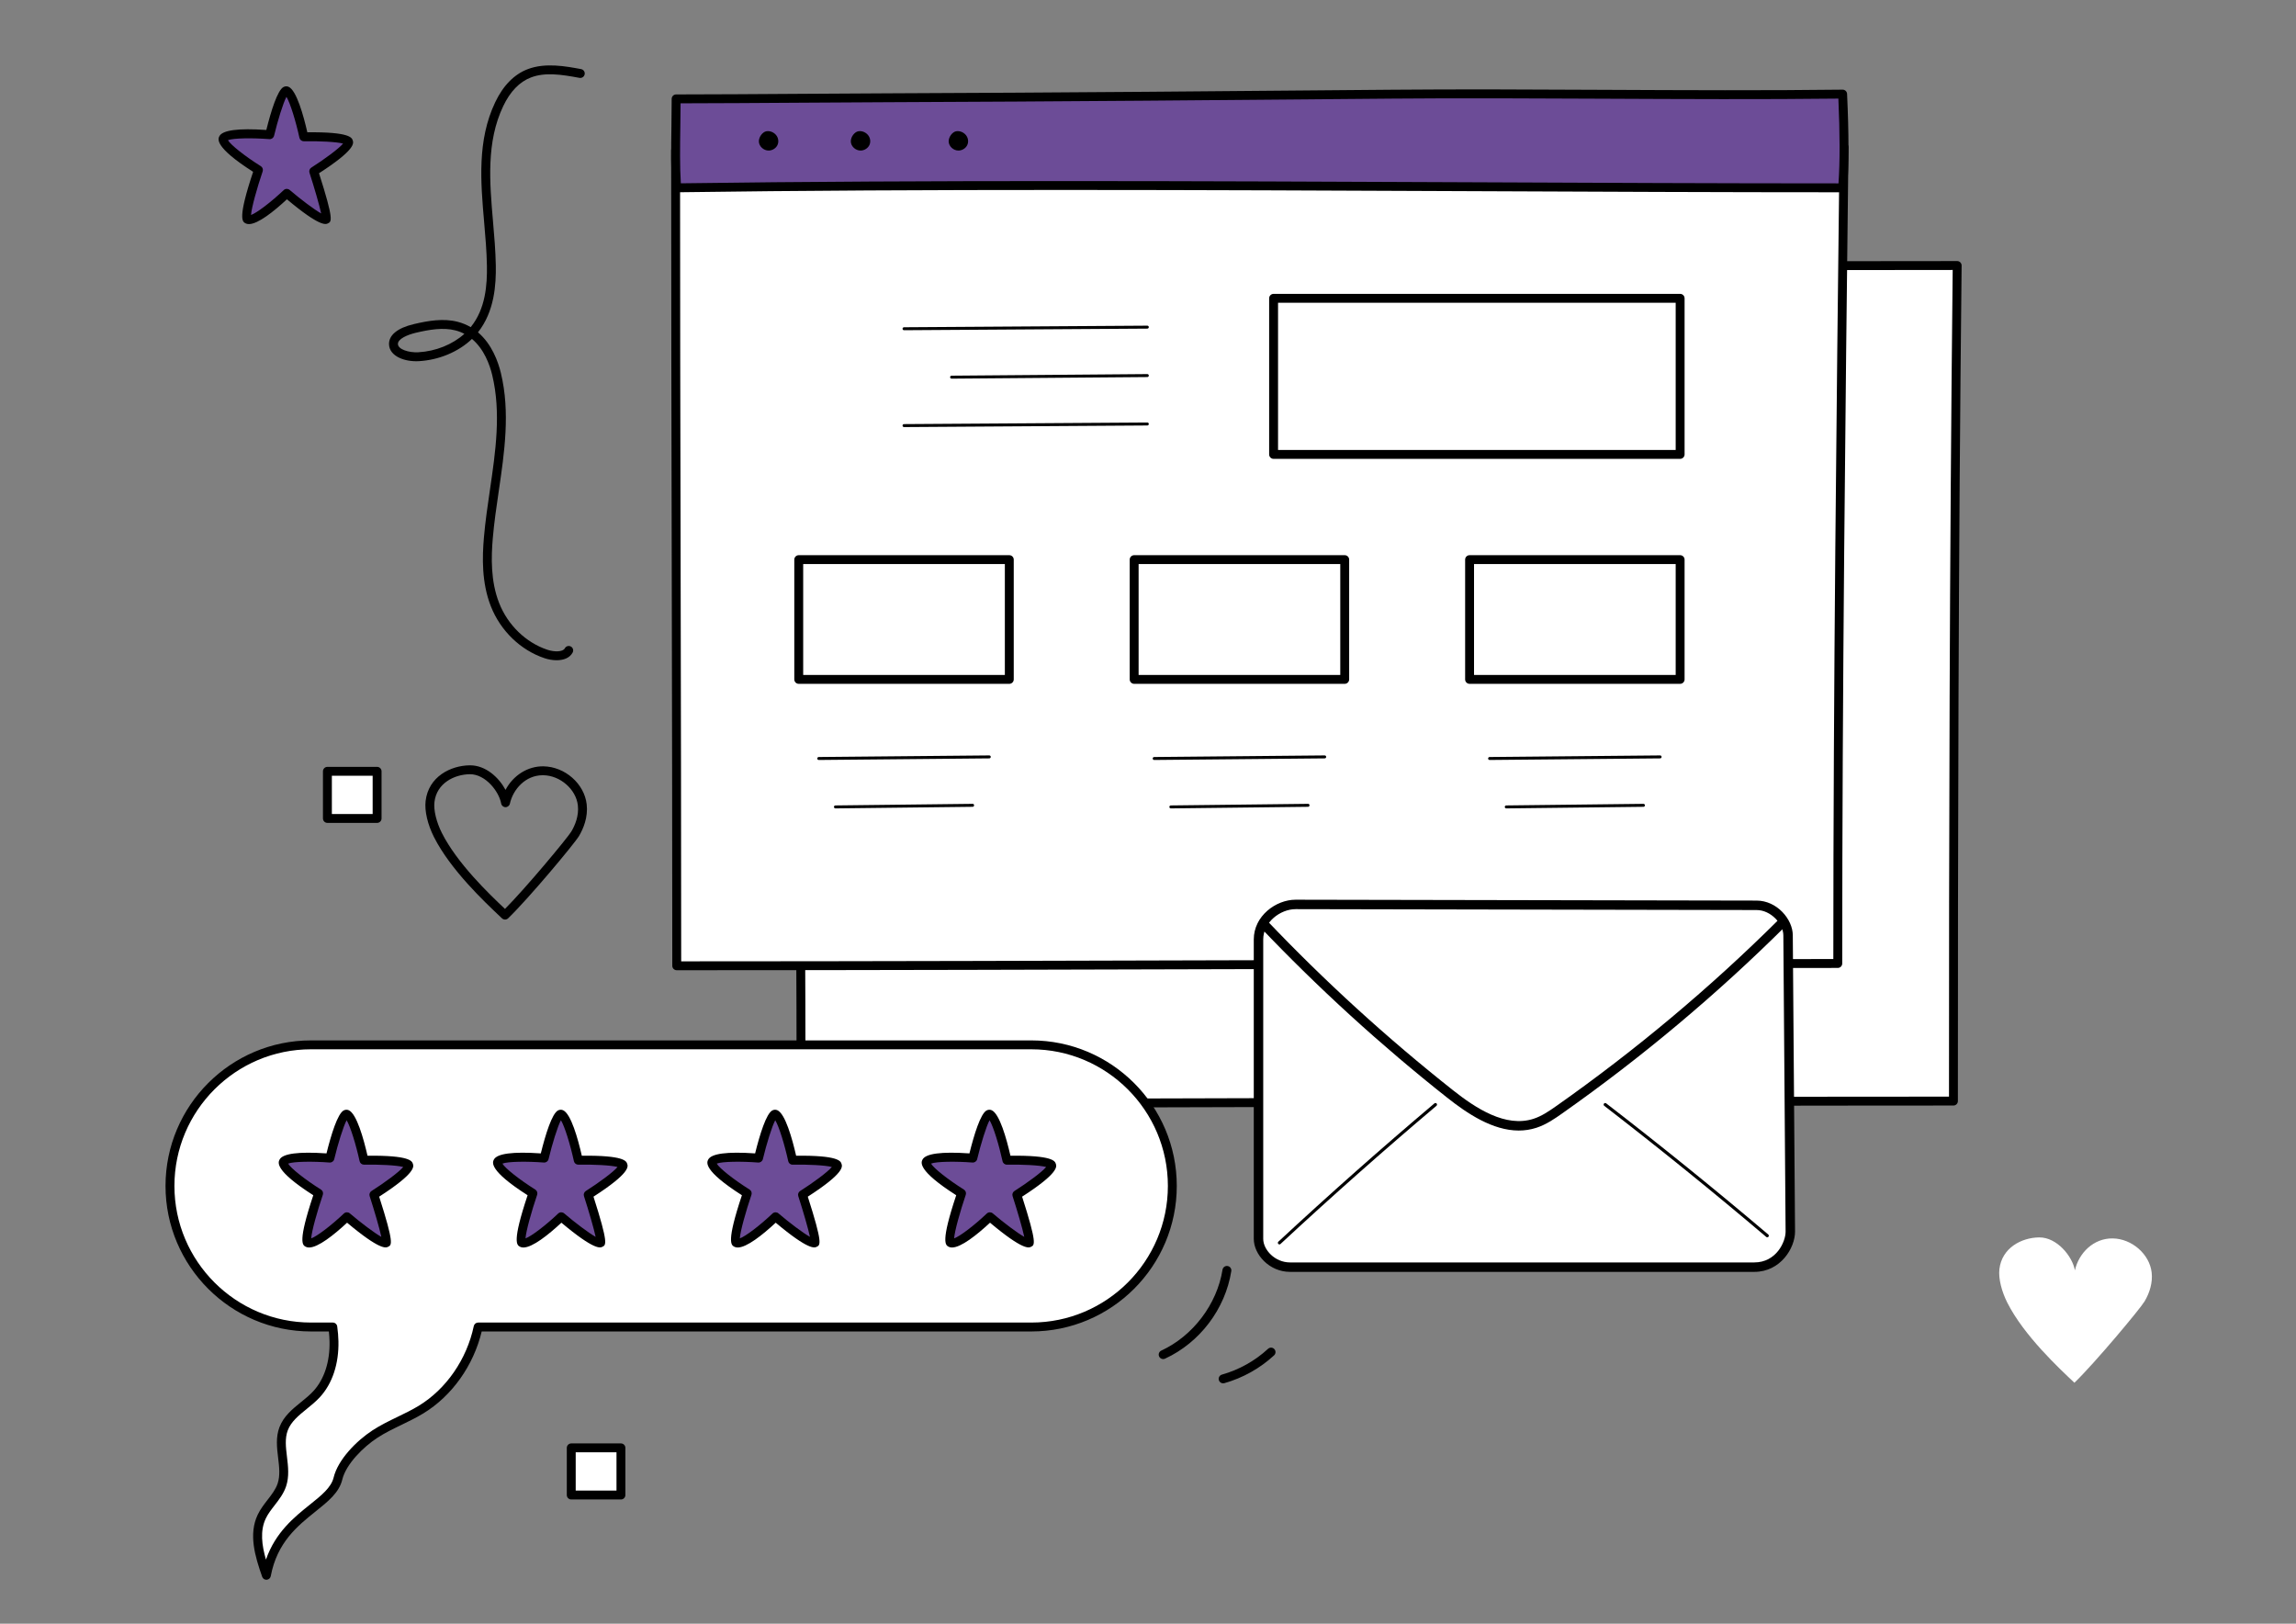<?xml version="1.0" encoding="UTF-8"?>
<!DOCTYPE svg PUBLIC "-//W3C//DTD SVG 1.1//EN" "http://www.w3.org/Graphics/SVG/1.1/DTD/svg11.dtd">
<!-- Creator: CorelDRAW 2021.5 -->
<svg xmlns="http://www.w3.org/2000/svg" xml:space="preserve" width="297mm" height="210mm" version="1.1" style="shape-rendering:geometricPrecision; text-rendering:geometricPrecision; image-rendering:optimizeQuality; fill-rule:evenodd; clip-rule:evenodd"
viewBox="0 0 29700 21000"
 xmlns:xlink="http://www.w3.org/1999/xlink"
 xmlns:xodm="http://www.corel.com/coreldraw/odm/2003">
 <rect x="0" y="0" width="29700" height="21000" fill="#808080" stroke="none"/>
 <defs>
  <style type="text/css">
   <![CDATA[
    .fil1 {fill:black;fill-rule:nonzero}
    .fil2 {fill:#6C4C97;fill-rule:nonzero}
    .fil0 {fill:white;fill-rule:nonzero}
   ]]>
  </style>
 </defs>
 <g id="Layer_x0020_1">
  <polygon class="fil0" points="4877.99,10585.45 4235.26,10585.45 4235.26,9975.66 4877.99,9975.66 "/>
  <path class="fil1" d="M4820.41 10527.87l-527.6 0 0 -494.63 527.6 0 0 494.63zm-585.18 115.03l642.76 0c31.68,0 57.58,-25.76 57.58,-57.45l0 -609.79c0,-31.82 -25.9,-57.55 -57.58,-57.55l-642.76 0c-31.82,0 -57.59,25.73 -57.59,57.55l0 609.79c0,31.69 25.77,57.45 57.59,57.45z"/>
  <polygon class="fil0" points="8032.18,19335.78 7389.42,19335.78 7389.42,18726.02 8032.18,18726.02 "/>
  <path class="fil1" d="M7974.73 19278.07l-527.73 0 0 -494.63 527.73 0 0 494.63zm-585.28 115.16l642.73 0c31.82,0 57.59,-25.77 57.59,-57.58l0 -609.66c0,-31.82 -25.77,-57.59 -57.59,-57.59l-642.73 0c-31.71,0 -57.58,25.77 -57.58,57.59l0 609.66c0,31.81 25.87,57.58 57.58,57.58z"/>
  <path class="fil0" d="M10362.27 14271.47c0,-3384.99 -48.03,-7184.88 -48.03,-10793.86 5322.33,0 10386.97,-43.57 15003.04,-43.57 -39.88,3600.22 -48.37,7044.41 -48.37,10806.54 -4404.17,0 -10235.6,30.89 -14906.64,30.89z"/>
  <path class="fil1" d="M25211.33 14183.13c-2155.65,0.1 -4597.63,7.33 -7181.34,15.03 -2583.62,7.7 -5254.28,15.73 -7610.17,15.83 -0.23,-1647.85 -11.4,-3358.49 -23.42,-5168.12 -11.99,-1817.09 -24.35,-3695.37 -24.58,-5510.67 2735.81,-0.23 5399.7,-11.8 7976.44,-22.96 2418,-10.61 4703.12,-20.52 6910.88,-20.75 -41.73,3802.67 -47.81,7384.49 -47.81,10691.64zm-14848.96 145.89c2369.96,0 5063.26,-7.9 7667.85,-15.73 2606.9,-7.79 5069.07,-15.13 7238.69,-15.13 31.69,0 57.45,-25.76 57.45,-57.58 0,-3339.53 5.95,-6960.06 48.37,-10805.98 0.23,-15.36 -5.81,-30.16 -16.55,-41.13 -10.84,-10.84 -25.51,-17.01 -40.9,-17.01 -2226.05,0 -4530.17,10.01 -6969.48,20.61 -2594.81,11.33 -5277.83,22.96 -8033.56,22.96 -31.69,0 -57.46,25.9 -57.46,57.58 0,1833.65 12.46,3732.54 24.58,5568.95 12.03,1830.61 23.43,3559.79 23.43,5225.01 0,31.71 25.77,57.45 57.58,57.45z"/>
  <path class="fil0" d="M8754.04 12490.85c0,-3250.69 -14.7,-7079.95 -14.7,-10545.71 5361.74,0 10464.01,-41.96 15114.24,-41.96 -40.1,3457.6 -80.9,6945.13 -80.9,10558.07 -4436.82,0 -10312.98,29.6 -15018.64,29.6z"/>
  <path class="fil1" d="M23715.13 12403.7c-2171.75,0.1 -4632.39,7.1 -7235.83,14.54 -2603.27,7.36 -5294.21,15.06 -7667.71,15.16 -0.1,-1582.83 -3.6,-3266.81 -7.2,-5048.55 -3.74,-1789.11 -7.47,-3638.35 -7.6,-5382.13 2756.33,-0.1 5440.07,-11.3 8036.14,-22.14 2436.03,-10.04 4738.21,-19.69 6962.48,-19.82l-0.33 30.3c-39.19,3368.1 -79.49,6850.25 -79.95,10412.64zm-14961.09 144.73c2387.57,0 5101.25,-7.69 7725.53,-15.16 2626.59,-7.43 5107.39,-14.57 7293.11,-14.57 31.81,0 57.58,-25.73 57.58,-57.45 0,-3581.82 40.57,-7082.99 79.85,-10468.77l1.02 -88.61c0.14,-15.36 -5.81,-30.16 -16.65,-41.13 -10.83,-10.83 -25.53,-17.11 -40.9,-17.11 -2242.47,0 -4563.74,9.65 -7021.11,19.92 -2614.04,10.84 -5316.98,22.04 -8093.13,22.04 -31.82,0 -57.55,25.73 -57.55,57.55 0,1760.66 3.83,3631.14 7.56,5439.94 3.6,1803.31 7.11,3506.53 7.11,5105.77 0,31.82 25.76,57.58 57.58,57.58z"/>
  <path class="fil2" d="M11475.98 1264.41c2178.84,-8.16 4357.45,-27.15 6536.17,-46.51 1843.65,-16.19 3979.71,22.26 5823.23,-0.93 23.09,496.48 25.41,891.57 0,1212.32 -4739.13,0 -10311.55,-67.49 -15081.7,0 -26.93,-314.68 -7.57,-760.47 -7.57,-1150.44 801.97,-0.46 1928.49,-11.43 2729.87,-14.44z"/>
  <path class="fil1" d="M23780.51 1275.25c20.15,461.06 20.74,812.44 1.52,1096.46 -1532.48,-0.14 -3121.59,-7.11 -4803.13,-14.57 -3429.15,-15.03 -6974.5,-30.76 -10171.97,13.74 -13.97,-211.53 -10.24,-478.08 -6.64,-736.46 1.42,-100.33 2.81,-200.69 3.27,-298.12 463.64,-0.56 1026.19,-4.3 1570.93,-7.93 391.95,-2.68 773.99,-5.12 1101.72,-6.41l0 0c2237.58,-8.39 4521.42,-28.67 6536.5,-46.48 865.73,-7.6 1813.72,-3.04 2730.59,1.29 1020.01,4.75 2074.18,9.88 3037.21,-1.52zm54.87 1211.49c30.06,0 55.01,-22.96 57.45,-52.92 24.38,-308.83 24.38,-696.35 0.13,-1219.53 -1.38,-30.65 -26.79,-54.77 -57.45,-54.77 -0.23,0 -0.59,0 -0.82,0 -976.9,12.22 -2051.56,7.1 -3090.83,2.21 -917.2,-4.42 -1865.65,-8.98 -2732.18,-1.29 -2014.88,17.84 -4298.58,38 -6535.94,46.49 -327.72,1.19 -709.89,3.73 -1102.07,6.41 -567.21,3.73 -1153.81,7.69 -1627.56,7.93 -31.81,0 -57.58,25.76 -57.58,57.58 0,114.67 -1.62,234.26 -3.27,353.96 -4.07,283.55 -8.16,576.65 11.1,801.37 2.54,29.83 27.48,52.56 57.22,52.56 0.33,0 0.56,0 0.92,0 3210.52,-45.46 6775.89,-29.73 10223.81,-14.57 1701.23,7.57 3308.07,14.57 4857.07,14.57z"/>
  <path class="fil1" d="M9912.05 1697.95c53.12,-10.27 109.78,18.64 136.57,61.78 22.63,36.57 25.87,83.19 5.95,121.08 -19.83,37.9 -63.27,65.15 -109.32,66.31 -67.36,1.65 -127.49,-55.47 -128.78,-116.89 -1.29,-61.31 49.42,-123.42 95.58,-132.28z"/>
  <path class="fil1" d="M11101.27 1697.95c53.16,-10.27 109.78,18.64 136.48,61.78 22.73,36.57 26,83.19 6.08,121.08 -19.96,37.9 -63.3,65.15 -109.46,66.31 -67.36,1.65 -127.39,-55.47 -128.67,-116.89 -1.26,-61.31 49.42,-123.42 95.57,-132.28z"/>
  <path class="fil1" d="M12367.08 1697.95c53.29,-10.27 109.91,18.64 136.6,61.78 22.73,36.57 26,83.19 6.05,121.08 -19.92,37.9 -63.26,65.15 -109.42,66.31 -67.36,1.65 -127.39,-55.47 -128.68,-116.89 -1.28,-61.31 49.43,-123.42 95.45,-132.28z"/>
  <path class="fil1" d="M21675.9 5819.63l-5143.67 0 0 -1903.91 5143.67 0 0 1903.91zm-5201.26 115.03l5258.84 0c31.81,0 57.55,-25.77 57.55,-57.58l0 -2018.95c0,-31.68 -25.74,-57.45 -57.55,-57.45l-5258.84 0c-31.81,0 -57.55,25.77 -57.55,57.45l0 2018.95c0,31.81 25.74,57.58 57.55,57.58z"/>
  <path class="fil1" d="M21675.9 8729.31l-2608.56 0 0 -1433.86 2608.56 0 0 1433.86zm-2666.11 115.04l2723.69 0c31.81,0 57.55,-25.74 57.55,-57.45l0 -1548.9c0,-31.82 -25.74,-57.59 -57.55,-57.59l-2723.69 0c-31.71,0 -57.48,25.77 -57.48,57.59l0 1548.9c0,31.71 25.77,57.45 57.48,57.45z"/>
  <path class="fil1" d="M17337.1 8729.31l-2608.55 0 0 -1433.86 2608.55 0 0 1433.86zm-2666.13 115.04l2723.72 0c31.68,0 57.45,-25.74 57.45,-57.45l0 -1548.9c0,-31.82 -25.77,-57.59 -57.45,-57.59l-2723.72 0c-31.82,0 -57.55,25.77 -57.55,57.59l0 1548.9c0,31.71 25.73,57.45 57.55,57.45z"/>
  <path class="fil1" d="M12998.31 8729.31l-2608.65 0 0 -1433.86 2608.65 0 0 1433.86zm-2666.14 115.04l2723.59 0c31.82,0 57.59,-25.74 57.59,-57.45l0 -1548.9c0,-31.82 -25.77,-57.59 -57.59,-57.59l-2723.59 0c-31.81,0 -57.55,25.77 -57.55,57.59l0 1548.9c0,31.71 25.74,57.45 57.55,57.45z"/>
  <path class="fil1" d="M11694.02 4270.83c0,0 0,0 0.13,0l3147.12 -20.62c10.61,-0.13 19.1,-8.75 19.1,-19.36 -0.1,-10.47 -8.63,-18.99 -19.23,-18.99 0,0 0,0 -0.1,0l-3147.25 20.61c-10.48,0.13 -19.1,8.76 -19,19.36 0.13,10.51 8.62,19 19.23,19z"/>
  <path class="fil1" d="M12309.4 4897.14c0,0 0,0 0.13,0l2531.84 -20.61c10.61,-0.14 19.13,-8.76 19,-19.36 -0.1,-10.48 -8.63,-19 -19.23,-19 0,0 0,0 -0.1,0l-2531.88 20.65c-10.6,0.1 -19.09,8.72 -18.99,19.32 0.13,10.51 8.62,19 19.23,19z"/>
  <path class="fil1" d="M11694.02 5523.49c0,0 0,0 0.13,0l3147.12 -20.65c10.61,-0.1 19.1,-8.72 19.1,-19.33 -0.1,-10.6 -8.63,-19.13 -19.23,-19.13 0,0 0,0 -0.1,0l-3147.25 20.75c-10.48,0 -19.1,8.62 -19,19.23 0.13,10.6 8.62,19.13 19.23,19.13z"/>
  <path class="fil1" d="M19268.87 9829.04l0.09 0 2205.68 -20.61c10.6,-0.14 19.09,-8.76 18.99,-19.36 -0.13,-10.61 -8.62,-19 -19.13,-19 -0.1,0 -0.1,0 -0.23,0l-2205.64 20.65c-10.6,0.1 -19.12,8.72 -18.99,19.33 0.1,10.5 8.62,18.99 19.23,18.99z"/>
  <path class="fil1" d="M19484.46 10455.39c0,0 0.14,0 0.24,0l1774.3 -20.65c10.61,-0.1 19.13,-8.85 19,-19.46 -0.1,-10.47 -8.72,-18.86 -19.23,-18.86l-0.1 0 -1774.44 20.61c-10.6,0.13 -19.09,8.76 -18.99,19.36 0.13,10.47 8.75,19 19.22,19z"/>
  <path class="fil1" d="M14929.94 9829.04c0.13,0 0.13,0 0.23,0l2205.64 -20.61c10.61,-0.14 19.13,-8.76 19,-19.36 -0.1,-10.61 -8.73,-19 -19.23,-19l-0.1 0 -2205.64 20.65c-10.6,0.1 -19.13,8.72 -18.99,19.33 0.1,10.5 8.62,18.99 19.09,18.99z"/>
  <path class="fil1" d="M15145.67 10455.39l0.13 0 1774.41 -20.65c10.61,-0.1 19.13,-8.85 19,-19.46 -0.1,-10.6 -8.26,-20.85 -19.46,-18.86l-1774.31 20.61c-10.6,0.13 -19.09,8.76 -18.99,19.36 0.13,10.47 8.62,19 19.22,19z"/>
  <path class="fil1" d="M10591.15 9829.04c0,0 0.13,0 0.23,0l2205.64 -20.61c10.5,-0.14 19,-8.76 19,-19.36 -0.1,-10.61 -8.73,-19 -19.23,-19 -0.1,0 -0.1,0 -0.23,0l-2205.64 20.65c-10.47,0.1 -19,8.72 -19,19.33 0.14,10.5 8.76,18.99 19.23,18.99z"/>
  <path class="fil1" d="M10806.75 10455.39c0.13,0 0.13,0 0.26,0l1774.41 -20.65c10.61,-0.1 19.13,-8.85 18.86,-19.46 -0.09,-10.6 -8.62,-20.85 -19.32,-18.86l-1774.44 20.61c-10.61,0.13 -19.1,8.76 -18.87,19.36 0.1,10.47 8.63,19 19.1,19z"/>
  <path class="fil0" d="M4023.4 13513.44l9316.74 0c1007.66,0 1824.66,816.87 1824.66,1824.66l0 0c0,1007.78 -817,1824.65 -1824.66,1824.65l-7155.14 0c-91.61,435.43 -358.02,836.46 -739.14,1068.48 -192.3,117.02 -407.8,193.13 -596.24,316.43 -188.35,123.32 -425.19,356.63 -478.08,575.4 -89.3,368.76 -780.53,482.27 -925.63,1251 -86.59,-245.66 -172.12,-522.7 -60.59,-758.12 69.68,-147.32 209.19,-256.63 260.83,-411.18 77.6,-232.15 -64.22,-498.13 22.96,-726.91 74.1,-194.62 286,-294.03 427.03,-447.29 166.31,-180.87 229.94,-437.63 224.09,-683.33 -1.38,-61.88 -6.87,-123.29 -15.26,-184.48l-281.57 0c-1007.76,0 -1824.66,-816.87 -1824.66,-1824.65l0 0c0,-1007.79 816.9,-1824.66 1824.66,-1824.66z"/>
  <path class="fil1" d="M13340.14 13570.89c974.33,0 1767.08,792.75 1767.08,1767.21 0,974.32 -792.75,1767.07 -1767.08,1767.07l-7155.14 0c-27.29,0 -50.81,19.13 -56.43,45.69 -90.06,429.02 -356.5,814.42 -712.67,1031.21 -86.72,52.79 -181.11,98.35 -272.36,142.42 -108.75,52.56 -221.21,106.88 -325.41,175.03 -209.88,137.44 -446.72,379.36 -502.55,610.03 -31.36,129.6 -158.61,231.55 -306.06,349.63 -202.08,161.88 -446.36,357.69 -569.32,711.87 -53.62,-186.72 -78.07,-371.79 -2.91,-530.54 28.45,-59.99 70.27,-114.07 114.57,-171.29 57.69,-74.37 117.25,-151.41 148.93,-246.16 42.09,-126 26.47,-256.17 11.33,-382.04 -14.8,-122.96 -28.67,-239.15 10.71,-342.65 42.78,-112.13 140.8,-191.49 244.41,-275.63 58.5,-47.44 118.99,-96.5 171.19,-153.26 161.19,-175.16 246.16,-432.15 239.39,-723.54 -1.39,-61.64 -6.64,-124.22 -15.73,-191.02 -3.96,-28.41 -28.31,-49.75 -57.12,-49.75l-281.57 0c-974.46,0 -1767.17,-792.75 -1767.17,-1767.07 0,-974.46 792.71,-1767.21 1767.17,-1767.21l9316.74 0zm-9894.33 6860.76c1.49,0 2.91,0 4.43,-0.13 25.97,-1.99 47.31,-21.21 52.2,-46.72 82.63,-438.1 346.39,-649.3 579,-835.76 164,-131.36 305.46,-244.74 346.03,-412.47 48.14,-198.95 268.89,-419.8 453.73,-540.78 97.89,-64.09 206.97,-116.65 312.33,-167.59 93.82,-45.33 190.69,-92.18 282.17,-147.88 370.14,-225.18 649.86,-618.97 755.32,-1059.98l7109.12 0c1037.86,0 1882.21,-844.39 1882.21,-1882.24 0,-1037.85 -844.35,-1882.24 -1882.21,-1882.24l-9316.74 0c-1037.85,0 -1882.21,844.39 -1882.21,1882.24 0,1037.85 844.36,1882.24 1882.21,1882.24l230.76 0c4.79,44.17 7.6,86.45 8.62,128.31 6.08,261.39 -68.15,489.71 -209.09,642.96 -46.38,50.48 -101.02,94.89 -158.94,141.73 -110.97,89.99 -225.64,183.09 -279.39,323.99 -49.62,130.07 -33.3,265.98 -17.48,397.34 14.24,118.5 27.62,230.5 -6.27,331.92 -25.54,76.31 -76.58,142.29 -130.76,212.1 -46.06,59.56 -93.73,121.21 -127.53,192.53 -118.76,250.59 -36.34,533.55 58.28,801.97 8.16,23.19 29.97,38.46 54.21,38.46z"/>
  <path class="fil2" d="M12804.49 14411.68c-75.99,-33.1 -220.16,566.65 -220.16,566.65 0,0 -553.93,-43.38 -600.22,45.69 -49.42,94.84 454.06,410.11 454.06,410.11 0,0 -205.12,604.05 -140.67,639.6 96.17,53.15 506.99,-337.04 506.99,-337.04 0,0 435.52,371.07 506.98,337.04 36.7,-17.48 -158.38,-621.42 -158.38,-621.42 0,0 478.64,-302.92 449.73,-382.64 -27.02,-74.33 -578.28,-63.96 -578.28,-63.96 0,0 -120.28,-550.46 -220.05,-594.03z"/>
  <path class="fil1" d="M12030.86 15056.39l0 0zm773.63 622.84c-14.34,0 -28.55,5.22 -39.62,15.73 -165.74,157.32 -348.14,294.85 -422.6,321.55 5.81,-92.64 77.5,-348.94 150.45,-563.84 8.52,-25.31 -1.39,-53.16 -23.99,-67.36 -205.95,-129.05 -390.2,-275.4 -425.18,-335.89 69.34,-28.21 322.27,-30.43 536.35,-13.78 27.75,1.99 53.85,-16.41 60.36,-43.93 47.34,-196.61 116.92,-422.35 160.16,-503.12 49.39,80.54 122.01,319.56 167.93,529.35 5.85,26.92 29.73,46.15 57.35,45.32 195.68,-3.83 425.28,7.47 507.08,29.87 -54.54,65.38 -242.29,204.17 -410.48,310.58 -22.14,14.1 -32.05,41.36 -23.99,66.3 62.48,193.37 127.73,417.13 151.15,526.81 -90.79,-50.71 -264.43,-181.8 -407.68,-303.97 -10.73,-9.09 -24.01,-13.62 -37.29,-13.62zm-490.07 455.35c117.48,0 321.08,-162.34 492.05,-320.85 429.11,360 501.86,325.28 529.71,312 48.46,-23.1 80.77,-38.49 -114.67,-648.71 478.54,-308.04 448.44,-391.03 435.39,-427.04 -11.99,-32.87 -39.15,-108.49 -586.34,-102.54 -50.11,-219 -140.3,-543.59 -243.11,-588.55l0 0c-20.39,-8.76 -43.02,-8.07 -63.77,2.21 -79.35,39.48 -163.49,314.18 -223.62,556.27 -362.25,-24.84 -566.32,1.99 -606.99,80.05 -17.84,34.26 -71.22,137.07 436.12,461.2 -203.14,608.37 -138.46,644.01 -99.54,665.46 12.95,7.23 27.98,10.5 44.77,10.5z"/>
  <path class="fil2" d="M10032.2 14411.68c-75.89,-33.1 -220.06,566.65 -220.06,566.65 0,0 -553.93,-43.38 -600.21,45.69 -49.39,94.84 454.09,410.11 454.09,410.11 0,0 -205.13,604.05 -140.8,639.6 96.13,53.15 506.98,-337.04 506.98,-337.04 0,0 435.66,371.07 506.98,337.04 36.71,-17.48 -158.28,-621.42 -158.28,-621.42 0,0 478.67,-302.92 449.64,-382.64 -26.93,-74.33 -578.18,-63.96 -578.18,-63.96 0,0 -120.29,-550.46 -220.16,-594.03z"/>
  <path class="fil1" d="M9258.68 15056.39l0 0zm773.52 622.84c-14.24,0 -28.54,5.22 -39.64,15.73 -165.62,157.32 -348.01,294.85 -422.48,321.55 5.85,-92.64 77.41,-348.94 150.35,-563.84 8.62,-25.31 -1.29,-53.16 -23.88,-67.36 -206.05,-129.05 -390.2,-275.4 -425.15,-335.89 69.34,-28.21 322.1,-30.43 536.22,-13.78 27.85,1.99 53.85,-16.41 60.49,-43.93 47.21,-196.61 116.88,-422.35 160.13,-503.12 49.29,80.54 122.03,319.56 167.92,529.35 5.85,26.92 28.91,46.15 57.26,45.32 195.77,-3.83 425.38,7.47 507.18,29.87 -54.55,65.38 -242.3,204.17 -410.45,310.58 -22.27,14.1 -32.05,41.36 -24.02,66.3 62.47,193.37 127.62,417.13 151.14,526.81 -90.88,-50.71 -264.42,-181.8 -407.77,-303.97 -10.74,-9.09 -24.02,-13.62 -37.3,-13.62zm-489.97 455.35c117.38,0 321.09,-162.34 491.95,-320.85 429.25,360 501.96,325.28 529.81,312 48.37,-23.1 80.78,-38.49 -114.8,-648.71 478.67,-308.04 448.48,-391.03 435.43,-427.04 -11.9,-32.87 -39.15,-108.49 -586.34,-102.54 -50.02,-219 -140.21,-543.59 -243.02,-588.55l0 0c-20.38,-8.76 -43.11,-8.07 -63.73,2.21 -79.48,39.48 -163.63,314.18 -223.79,556.27 -362.08,-24.84 -566.28,1.99 -606.85,80.05 -17.84,34.26 -71.33,137.07 436.12,461.2 -203.15,608.37 -138.56,644.01 -99.54,665.46 12.95,7.23 27.98,10.5 44.76,10.5z"/>
  <path class="fil2" d="M7260.01 14411.68c-75.98,-33.1 -220.15,566.65 -220.15,566.65 0,0 -553.83,-43.38 -600.22,45.69 -49.42,94.84 454.06,410.11 454.06,410.11 0,0 -205.12,604.05 -140.67,639.6 96.17,53.15 506.98,-337.04 506.98,-337.04 0,0 435.53,371.07 506.99,337.04 36.7,-17.48 -158.38,-621.42 -158.38,-621.42 0,0 478.64,-302.92 449.73,-382.64 -27.02,-74.33 -578.18,-63.96 -578.18,-63.96 0,0 -120.38,-550.46 -220.16,-594.03z"/>
  <path class="fil1" d="M6486.39 15056.39l0 0zm773.62 622.84c-14.2,0 -28.54,5.22 -39.61,15.73 -165.74,157.32 -348.01,294.85 -422.6,321.55 5.94,-92.64 77.5,-348.94 150.45,-563.84 8.52,-25.31 -1.39,-53.16 -23.99,-67.36 -205.95,-129.05 -390.1,-275.4 -425.18,-335.89 69.47,-28.21 322.37,-30.43 536.35,-13.78 28.54,1.99 53.85,-16.41 60.39,-43.93 47.31,-196.61 116.89,-422.35 160.13,-503.12 49.39,80.54 122.14,319.56 167.93,529.35 5.84,26.56 29.27,45.32 56.19,45.32 0.33,0 0.7,0 1.16,0 195.68,-3.83 425.28,7.47 507.08,29.87 -54.54,65.38 -242.29,204.17 -410.48,310.58 -22.14,14.1 -32.05,41.36 -23.99,66.3 62.48,193.37 127.72,417.13 151.15,526.81 -90.79,-50.71 -264.33,-181.8 -407.68,-303.97 -10.73,-9.09 -24.01,-13.62 -37.3,-13.62zm-490.06 455.35c117.48,0 321.18,-162.34 492.05,-320.85 429.11,360 501.86,325.28 529.71,312 48.46,-23.1 80.77,-38.49 -114.67,-648.71 478.64,-308.04 448.44,-391.03 435.39,-427.04 -11.99,-32.87 -40.07,-108.49 -586.34,-102.54 -50.11,-219 -140.2,-543.59 -242.98,-588.55l-0.13 0c-20.29,-8.76 -43.02,-8.07 -63.77,2.21 -79.35,39.61 -163.49,314.18 -223.62,556.27 -362.35,-24.84 -566.32,1.99 -606.99,80.05 -17.84,34.26 -71.22,137.07 436.22,461.2 -203.24,608.37 -138.56,644.01 -99.64,665.46 12.95,7.23 27.98,10.5 44.77,10.5z"/>
  <path class="fil2" d="M4487.73 14411.68c-75.89,-33.1 -220.06,566.65 -220.06,566.65 0,0 -553.93,-43.38 -600.21,45.69 -49.39,94.84 454.09,410.11 454.09,410.11 0,0 -205.13,604.05 -140.8,639.6 96.13,53.15 506.98,-337.04 506.98,-337.04 0,0 435.66,371.07 507.08,337.04 36.61,-17.48 -158.38,-621.42 -158.38,-621.42 0,0 478.67,-302.92 449.63,-382.64 -26.92,-74.33 -578.17,-63.96 -578.17,-63.96 0,0 -120.29,-550.46 -220.16,-594.03z"/>
  <path class="fil1" d="M3714.21 15056.39l0 0zm773.52 622.84c-14.21,0 -28.44,5.22 -39.64,15.73 -165.62,157.32 -347.98,294.85 -422.48,321.55 5.85,-92.64 77.41,-348.94 150.35,-563.84 8.62,-25.31 -1.29,-53.16 -23.88,-67.36 -205.96,-129.05 -390.2,-275.4 -425.15,-335.89 69.44,-28.21 322.34,-30.43 536.22,-13.78 28.54,1.99 53.85,-16.41 60.49,-43.93 47.21,-196.61 116.88,-422.35 160.13,-503.12 49.29,80.54 122.03,319.56 167.92,529.35 5.85,26.56 29.27,45.32 56.2,45.32 0.33,0 0.69,0 1.15,0 195.68,-3.83 425.15,7.47 507.12,29.87 -54.54,65.38 -242.33,204.17 -410.48,310.58 -22.27,14.1 -32.05,41.36 -24.02,66.3 62.47,193.47 127.72,417.13 151.14,526.81 -90.78,-50.71 -264.42,-181.8 -407.67,-303.97 -10.84,-9.09 -24.12,-13.62 -37.4,-13.62zm-489.97 455.35c117.38,0 321.09,-162.34 491.95,-320.85 429.25,360.13 501.96,325.15 529.81,312 48.37,-23.1 80.78,-38.49 -114.8,-648.71 478.67,-308.04 448.48,-391.03 435.43,-427.04 -11.9,-32.87 -39.15,-108.49 -586.34,-102.54 -50.02,-219 -140.21,-543.59 -243.02,-588.55l0 0c-20.48,-8.76 -42.98,-8.07 -63.73,2.21 -79.39,39.48 -163.63,314.18 -223.66,556.27 -362.44,-24.84 -566.41,1.99 -606.98,80.05 -17.84,34.26 -71.2,137.07 436.12,461.2 -203.15,608.37 -138.56,644.01 -99.54,665.46 12.95,7.23 27.98,10.5 44.76,10.5z"/>
  <path class="fil2" d="M3709.47 1175.3c-75.98,-33.1 -220.15,566.75 -220.15,566.75 0,0 -553.83,-43.34 -600.22,45.59 -49.39,94.98 454.09,410.12 454.09,410.12 0,0 -205.12,604.18 -140.7,639.73 96.17,53.02 506.98,-337.08 506.98,-337.08 0,0 435.56,371.1 506.99,337.08 36.7,-17.48 -158.38,-621.43 -158.38,-621.43 0,0 478.63,-302.91 449.76,-382.76 -27.06,-74.24 -578.21,-63.96 -578.21,-63.96 0,0 -120.39,-550.33 -220.16,-594.04z"/>
  <path class="fil1" d="M3709.47 2442.86c-14.2,0 -28.54,5.35 -39.61,15.86 -165.74,157.19 -348.14,294.85 -422.61,321.55 5.85,-92.77 77.51,-349.07 150.49,-563.98 8.49,-25.3 -1.42,-53.15 -24.02,-67.26 -205.95,-129.01 -390.1,-275.39 -425.18,-335.98 69.47,-28.12 322.27,-30.43 536.35,-13.65 28.58,2.22 53.75,-16.45 60.39,-43.94 47.31,-196.6 116.88,-422.47 160.13,-503.25 49.42,80.55 122.14,319.57 167.93,529.48 5.84,26.43 29.27,45.2 56.19,45.2 0.33,0 0.79,0 1.16,0 195.81,-3.6 425.28,7.47 507.08,29.96 -54.54,65.38 -242.29,204.07 -410.45,310.62 -22.17,13.97 -32.08,41.23 -24.02,66.3 62.47,193.33 127.72,417.12 151.15,526.77 -90.79,-50.81 -264.33,-181.9 -407.68,-303.94 -10.7,-9.21 -24.02,-13.74 -37.3,-13.74zm-490.07 455.45c117.48,0 321.22,-162.35 492.05,-320.86 429.25,360.04 501.87,325.28 529.72,311.9 48.36,-23.09 80.77,-38.48 -114.67,-648.71 478.63,-308.03 448.47,-391.02 435.39,-427.03 -11.99,-32.87 -38.56,-108.63 -586.34,-102.45 -50.12,-219.1 -140.31,-543.69 -242.98,-588.55 0,0 0,0 -0.14,0 -20.28,-8.85 -42.98,-8.16 -63.72,2.21 -79.39,39.52 -163.54,314.22 -223.66,556.18 -362.12,-24.85 -566.32,2.08 -606.99,80.05 -17.84,34.39 -71.19,137.07 436.25,461.19 -203.27,608.37 -138.59,644.02 -99.67,665.59 12.95,7.11 27.98,10.48 44.76,10.48z"/>
  <path class="fil0" d="M26833.67 17883.58c261.06,-250.81 851.59,-958 907.42,-1052.19 67.03,-113.15 106.55,-244.6 91.71,-373.97 -27.02,-236.71 -255.34,-436.49 -503.21,-440.45 -247.91,-3.96 -439.76,188.48 -489.51,413.06 -31.82,-180.18 -231.69,-428.55 -461.99,-426.11 -230.3,2.45 -482.5,135.78 -514.68,410.02 -14.67,125.28 30.99,293.33 103.04,435.66 216.06,426.77 672.7,850.2 867.22,1033.98z"/>
  <path class="fil1" d="M7021.3 10026.2c2.21,0 4.42,0 6.77,0.13 218.51,3.37 423.17,181.81 446.82,389.38 15.53,135.91 -37.16,258.84 -84.01,338.09 -46.38,78.2 -581.35,723.08 -858.73,1001.61 -211.86,-200 -617.09,-589.14 -815.11,-980.03 -72.26,-142.89 -109.55,-297.3 -97.1,-402.92 28.58,-243.68 257.46,-357.09 458.02,-359.18 204.11,-1.52 377.85,226.34 404.77,378.54 4.79,27.02 27.98,46.98 55.5,47.54 26.43,0.73 51.37,-18.27 57.32,-45.1 40.67,-183.78 199.78,-368.06 425.75,-368.06zm-488.32 1866.75c14.34,0 28.68,-5.36 39.84,-16.09 260.86,-250.59 858.13,-965.01 917.01,-1064.32 55.93,-94.51 118.53,-242.16 99.4,-409.88 -30.42,-266.55 -281.34,-487.03 -559.41,-491.49 -204.2,-3.37 -392.54,118.53 -490.43,304.66 -86.95,-161.88 -257.09,-317.71 -458.39,-317.71 -1.38,0 -2.81,0 -4.19,0 -249.4,2.71 -534.47,148.13 -571.21,460.96 -15.13,128.78 25.54,303.84 108.76,468.26 213.85,422.25 650.1,833.92 859.88,1031.68l19.23 18.2c11.07,10.47 25.27,15.73 39.51,15.73z"/>
  <path class="fil1" d="M6006.86 4317.58c-152.93,138.09 -371.1,226.2 -596.61,238.55 -121.21,6.31 -258.98,-36.83 -262.91,-104.89 -3.96,-67.59 122.7,-121.77 232.38,-147.67 171.2,-40.21 351.61,-71.89 511.87,-30.3 41.83,10.84 80.18,25.87 115.27,44.31zm1193.19 4221.54c88.47,0 170.04,-28.31 207.7,-100.23 14.8,-28.09 3.97,-62.81 -24.11,-77.61 -28.12,-14.8 -62.94,-3.96 -77.74,24.22 -24.84,47.34 -136.14,47.8 -224.62,18.3 -278.53,-92.77 -511.97,-318.51 -624.43,-604.04 -112.12,-284.85 -103.04,-597.44 -82.39,-837.98 17.11,-201.4 47.41,-407.45 76.68,-606.86 74,-503.38 150.58,-1024.11 27.85,-1531.42 -35.68,-147.44 -117.02,-373.78 -296.14,-525.61 214.54,-269.82 234.95,-619.81 230.63,-865.73 -3.37,-188.81 -20.02,-381.81 -36.24,-568.63 -43.58,-504.87 -88.81,-1026.89 132.04,-1490.76 90.23,-189.73 210.94,-314.54 358.62,-371.07 182.3,-69.57 392.31,-38.82 627.96,5.26 30.99,5.58 61.29,-14.8 67.13,-46.06 5.82,-31.22 -14.7,-61.28 -45.92,-67.13 -195.44,-36.47 -462.91,-86.46 -690.3,0.46 -176.22,67.37 -318.05,211.77 -421.45,429.02 -234.23,492.18 -187.75,1030.06 -142.76,1550.32 16.09,184.71 32.64,375.86 35.88,560.57 4.43,248.37 -16.42,559.18 -209.55,796.94 -49.98,-29.23 -105.82,-52.89 -168.39,-69.21 -184.51,-47.8 -381.57,-14 -567.11,29.7 -214.11,50.48 -327.99,145 -320.98,266.44 8.85,151.61 205.12,222.94 384.15,213.06 261.52,-14.34 515.24,-121.11 688.55,-287.65 157.69,131.81 230.17,335.29 261.98,467.24 117.48,485.54 42.65,994.93 -29.83,1487.58 -29.47,201.06 -60.03,408.96 -77.5,613.76 -21.68,252.99 -30.89,582.83 89.99,889.94 124.81,316.76 384.71,567.71 695.19,671.08 49.06,16.32 103.24,26.1 155.11,26.1z"/>
  <path class="fil1" d="M15046.13 17577.53c8.06,0 16.22,-1.75 24.02,-5.35 450.82,-208.27 779.34,-642.17 857.44,-1132.5 5.02,-31.36 -16.42,-60.82 -47.77,-65.85 -31.12,-4.98 -60.86,16.32 -65.88,47.68 -71.09,446.13 -381.9,856.74 -792.02,1046.24 -28.81,13.28 -41.4,47.44 -28.12,76.35 9.68,20.98 30.56,33.43 52.33,33.43z"/>
  <path class="fil1" d="M15821.54 17891.28c5.22,0 10.47,-0.69 15.59,-2.11 238.83,-67.13 461.43,-191.58 643.69,-359.77 23.33,-21.54 24.71,-58.05 3.17,-81.34 -21.47,-23.32 -57.94,-24.84 -81.23,-3.27 -169.02,155.93 -375.3,271.33 -596.71,333.57 -30.56,8.62 -48.4,40.31 -39.75,70.96 7.11,25.41 30.16,41.96 55.24,41.96z"/>
  <path class="fil0" d="M16279.37 12149.94l0 3872.67c0,177.05 182.34,365.91 407.36,365.91l6006.35 0c309.64,0 465.75,-282.77 465.75,-459.78l-29.18 -3830.63c0,-177.05 -182.34,-389.3 -407.36,-389.3l-5962.69 -11.5c-225.02,0 -480.23,188.27 -480.23,452.63z"/>
  <path class="fil1" d="M16759.6 11758.39l5962.55 11.5c186.69,0 346.38,180.49 346.38,328.22l29.21 3831.12c0,134.19 -122.24,398.31 -404.66,398.31l-6006.35 0c-195.07,0 -346.24,-163.9 -346.24,-304.93l0 -3872.67c0,-224.04 221.19,-391.55 419.11,-391.55zm-72.87 4691.25l6006.35 0c339.2,0 526.73,-308.02 526.73,-520.9l-29.07 -3831.16c0,-207.8 -204.61,-449.89 -468.45,-449.89l-5962.55 -11.4c-256.19,0 -541.45,210.92 -541.45,513.65l0 3872.67c0,201.66 200.4,427.03 468.44,427.03z"/>
  <path class="fil1" d="M19645.86 14621.66c76.34,0 153.17,-11.12 229.86,-36.22 128.76,-41.94 241.46,-121.37 332.04,-185.08 1029.57,-724.78 2001.42,-1539.5 2888.62,-2421.65 23.88,-23.74 23.98,-62.35 0.24,-86.33 -23.88,-23.88 -62.48,-24.02 -86.36,-0.25 -882.37,877.32 -1848.89,1687.58 -2872.77,2408.4 -106.64,75.07 -196.44,135.21 -299.61,168.87 -361.35,117.61 -746.58,-135.11 -1041.84,-368.4 -853.71,-674.81 -1664.71,-1414.55 -2410.53,-2198.84 -23.24,-24.37 -61.96,-25.38 -86.33,-2.1 -24.51,23.25 -25.49,61.96 -2.24,86.33 749.78,788.35 1565.13,1532.06 2423.4,2210.34 260.26,205.87 587.7,424.93 925.52,424.93z"/>
  <path class="fil1" d="M22860.45 16002.45c5.82,0 11.51,-2.46 15.47,-7.16 7.29,-8.66 6.31,-21.42 -2.35,-28.72 -682.21,-579.04 -1387.7,-1149.95 -2096.9,-1696.59 -8.91,-6.94 -21.67,-5.19 -28.48,3.72 -6.9,8.91 -5.19,21.64 3.72,28.54 708.58,546.29 1413.57,1116.71 2095.32,1695.4 3.83,3.19 8.53,4.81 13.22,4.81z"/>
  <path class="fil1" d="M16550.04 16094.49c4.95,0 10.03,-1.72 13.85,-5.43 655.52,-608.89 1334.29,-1210.23 2017.52,-1787.41 8.52,-7.3 9.64,-20.06 2.35,-28.72 -7.19,-8.52 -20.06,-9.64 -28.72,-2.35 -683.58,577.6 -1362.84,1179.4 -2018.85,1788.67 -8.17,7.65 -8.66,20.52 -0.98,28.69 3.96,4.31 9.4,6.55 14.83,6.55z"/>
 </g>
</svg>
